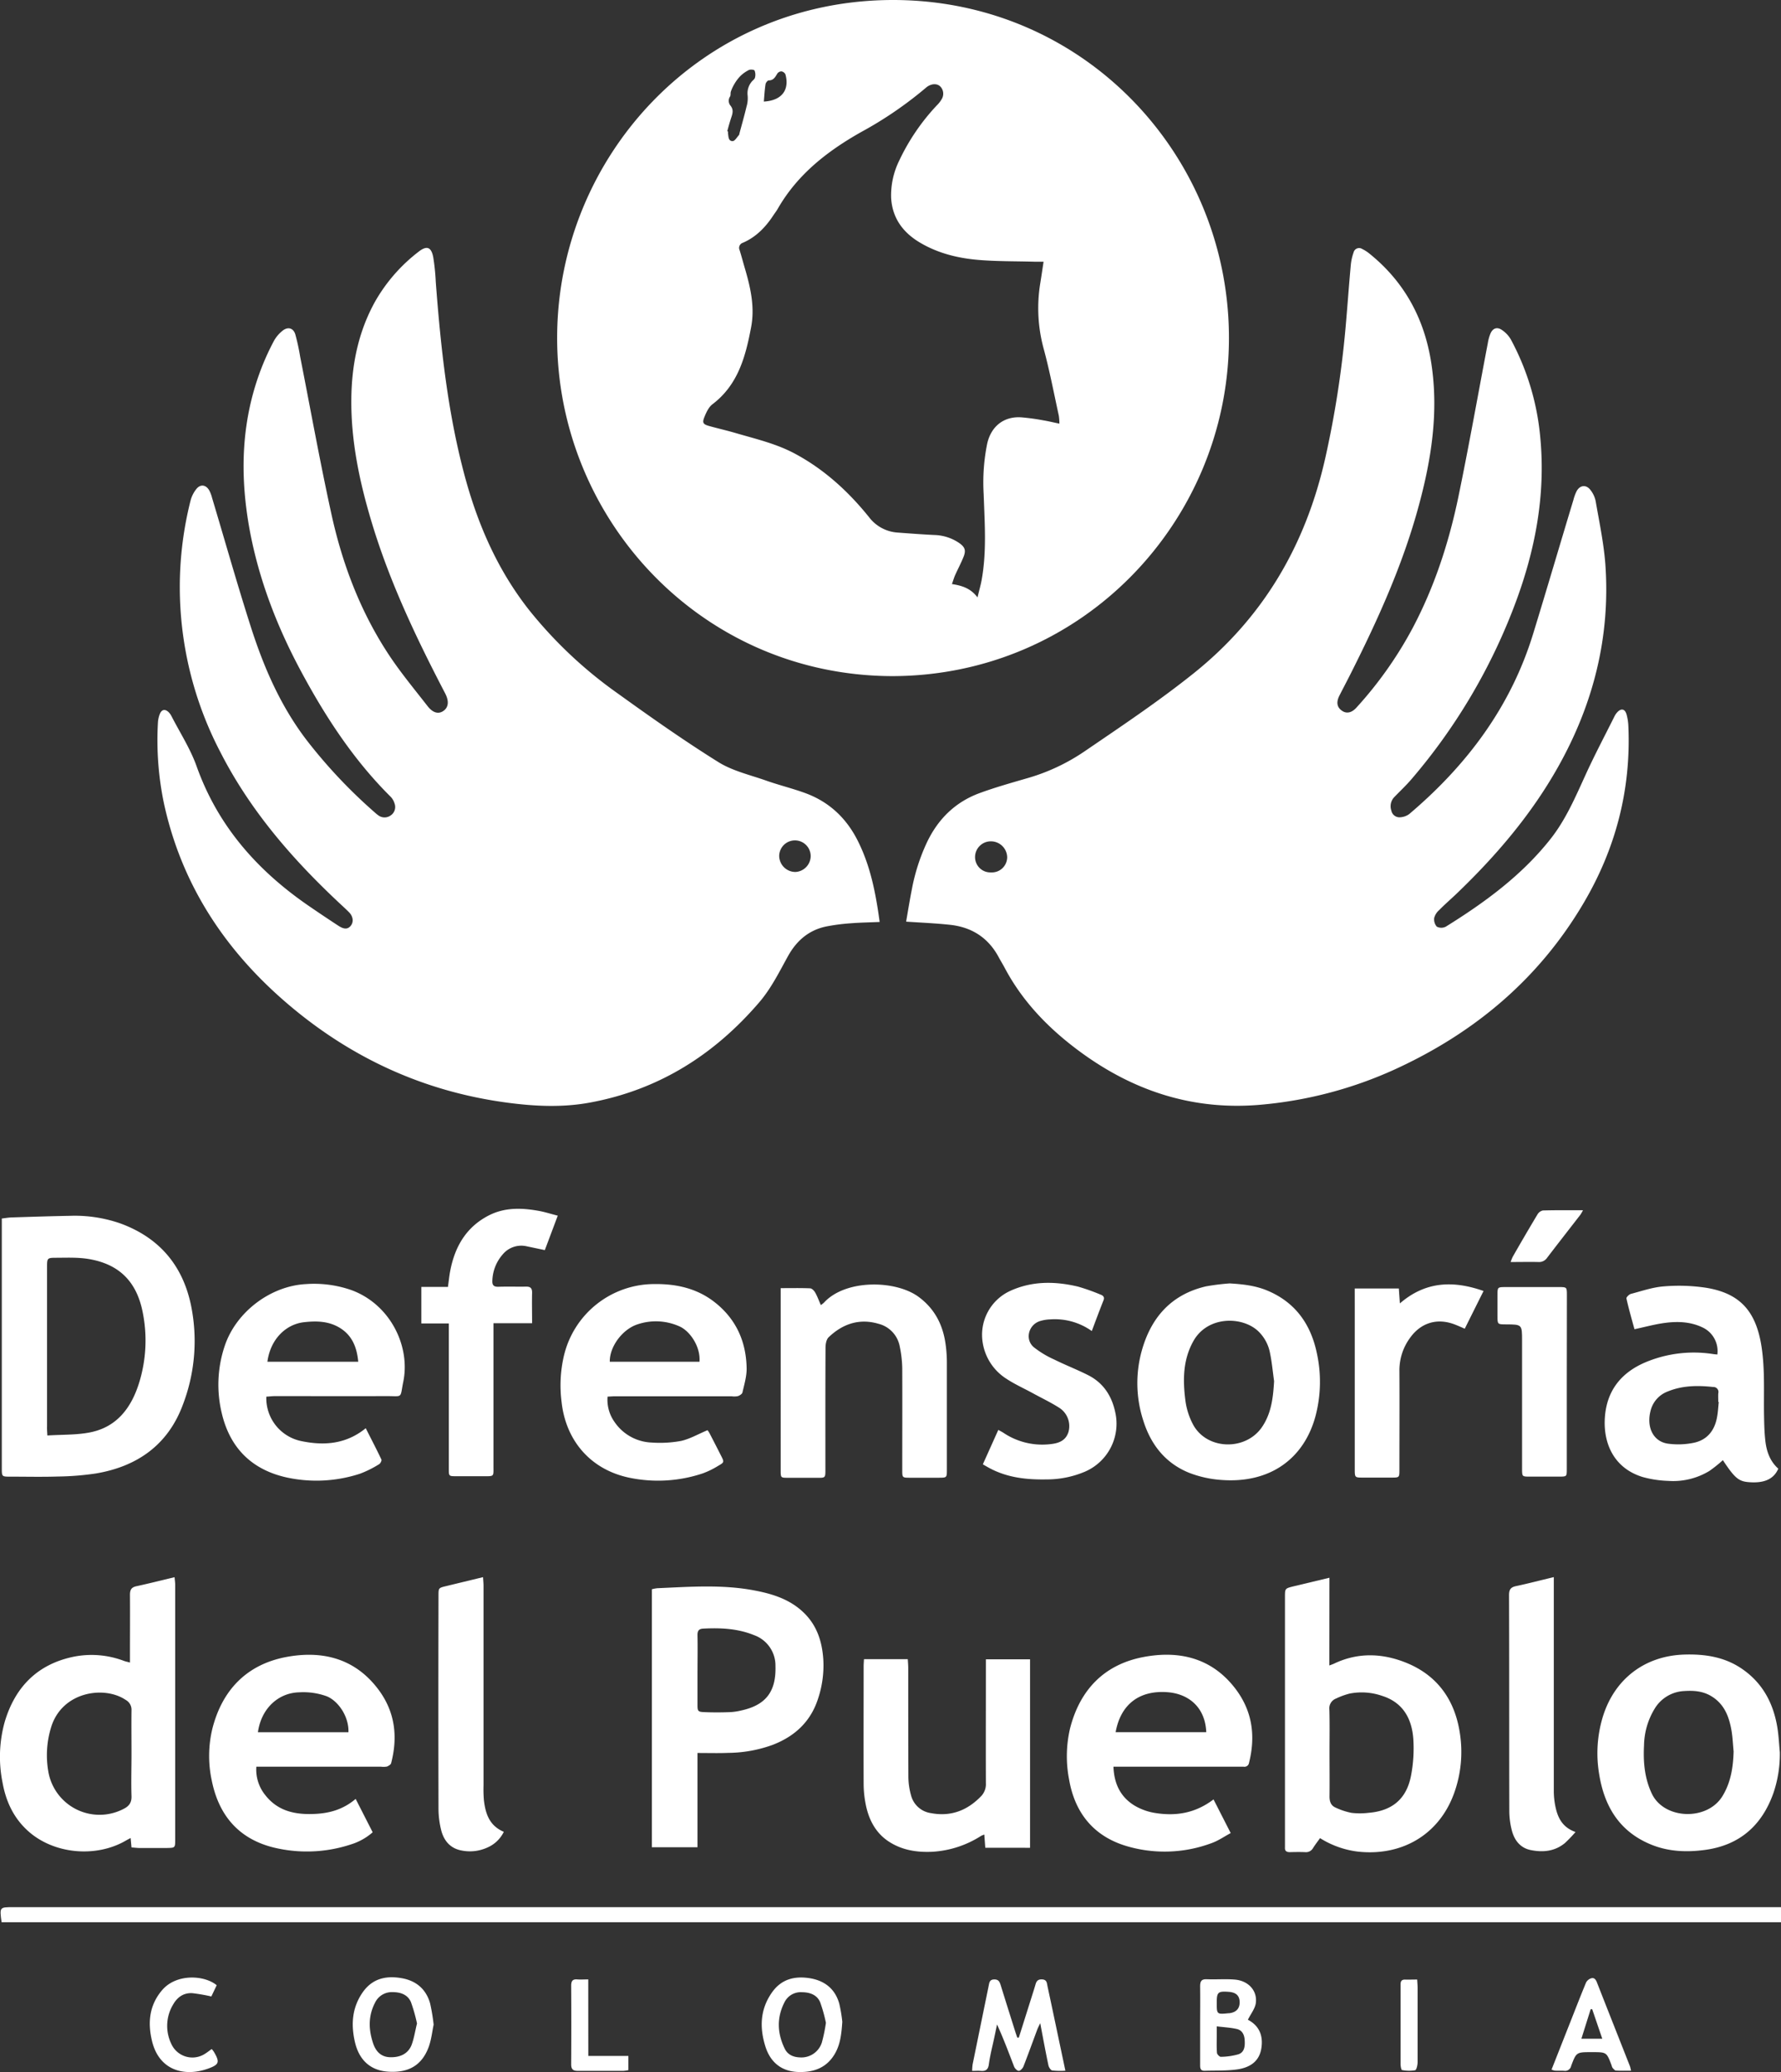 <svg xmlns="http://www.w3.org/2000/svg" viewBox="0 0 663.66 771.75"><rect x="0" y="0" width="663.66" height="771.75" fill="#333333" stroke="none"/><defs><style>.cls-1{fill:#fff;}</style></defs><g id="Capa_2" data-name="Capa 2"><g id="Capa_1-2" data-name="Capa 1"><path class="cls-1" d="M337.65,343.26c.72-4.12,1.36-8.13,2.15-12.1a72.79,72.79,0,0,1,5.56-17.32c4.15-8.77,10.6-15.13,19.72-18.47,5.7-2.09,11.56-3.74,17.4-5.44A74,74,0,0,0,403.9,280c13.84-9.44,27.75-18.72,40.86-29.2,26.08-20.85,41.81-47.89,49.09-80.23a372,372,0,0,0,7.51-48.08c.72-8,1.27-15.94,2-23.9A19.31,19.31,0,0,1,504.4,94a2.11,2.11,0,0,1,3.23-1.25,13.21,13.21,0,0,1,2.52,1.59c13.26,10.62,20.73,24.52,23.24,41.2,2.72,18,0,35.5-4.72,52.85-5.95,22-15.31,42.6-25.53,62.85-1.31,2.6-2.68,5.18-4,7.77s-.93,4.47,1,5.75c1.63,1.1,3.53.76,5.3-1.2a145.85,145.85,0,0,0,20.88-29.5c8.12-15.29,13.45-31.58,17-48.42,4-19.24,7.41-38.59,11.1-57.89a15.62,15.62,0,0,1,1-3.58c.9-2,2.53-2.5,4.29-1.24a10.84,10.84,0,0,1,3.22,3.39,94.47,94.47,0,0,1,11,36.32c2.14,21.87-1.94,42.82-9.68,63.14A217.84,217.84,0,0,1,526,290.16c-2,2.34-4.26,4.45-6.4,6.67a4.92,4.92,0,0,0-1.13,5.1,3.07,3.07,0,0,0,3.08,2.47,6.33,6.33,0,0,0,3.59-1.22c21.42-18.15,37.77-39.85,46.12-67,5.11-16.63,10-33.33,15.05-50a16.5,16.5,0,0,1,1.2-3.26c1.24-2.24,3.49-2.52,5.08-.51a9.88,9.88,0,0,1,2,4.2c1.35,7.79,3,15.57,3.61,23.42,1.95,27-4.42,52.23-17.7,75.77-10,17.73-23.07,33-37.68,47-2.17,2.08-4.43,4-6.55,6.18a5.77,5.77,0,0,0-1.82,2.84,4.08,4.08,0,0,0,.95,3.31,3.66,3.66,0,0,0,3.36,0c14.48-9,28.19-19,38.92-32.54,5.77-7.26,9.35-15.7,13.15-24,3.38-7.42,7.21-14.63,10.85-21.93a6.44,6.44,0,0,1,.84-1.24c1.51-1.74,3-1.5,3.61.74a19.35,19.35,0,0,1,.66,4.42c1,23.56-4.73,45.47-16.64,65.68-16.69,28.36-40.75,48.5-70.52,62.09a152.56,152.56,0,0,1-48.77,13c-26.44,2.61-49.67-5.26-70.47-21.2-10.63-8.14-19.67-17.72-26-29.67-.7-1.32-1.5-2.6-2.21-3.92-3.92-7.36-10.16-11.31-18.35-12.14C348.69,343.87,343.45,343.65,337.65,343.26Zm31.66-18.34a5.7,5.7,0,0,0,6-5.7,6.07,6.07,0,0,0-6.19-5.87,5.87,5.87,0,0,0-5.78,5.95A5.7,5.7,0,0,0,369.31,324.92Z"/><path class="cls-1" d="M327.79,343.38c-3.91.17-7.47.22-11,.51a73.71,73.71,0,0,0-8.9,1.17c-6.44,1.33-11,5.23-14.18,10.91-3.33,6-6.31,12.11-10.81,17.36C266,393,245.29,406,219.65,410.68c-10.16,1.85-20.44,1.36-30.63,0-31.81-4.22-59.66-17.32-83.68-38.4-22.4-19.66-37.87-43.67-44.26-73.11a115.35,115.35,0,0,1-2.23-30.06,10.34,10.34,0,0,1,.69-3.15c.73-1.85,2.08-2,3.45-.56a5.79,5.79,0,0,1,.86,1.23c3.19,6.22,7.07,12.2,9.4,18.73,7.91,22.22,22.57,38.8,41.65,51.93q5.56,3.82,11.21,7.51c2.07,1.35,3.42,1.33,4.49.12,1.23-1.38,1.07-3.54-.53-5.15s-3.53-3.31-5.28-5c-17-16.11-32-33.73-42.7-54.7A132.9,132.9,0,0,1,67,217.85a131.37,131.37,0,0,1,4-31.39,11.56,11.56,0,0,1,2.21-4.38c1.52-1.84,3.5-1.54,4.72.49A12.1,12.1,0,0,1,79,185.34c4.8,16,9.35,32.14,14.45,48.08,4.86,15.2,11.19,29.77,21.06,42.56a190.92,190.92,0,0,0,25.2,26.66,13,13,0,0,0,1.16.95,3.89,3.89,0,0,0,4.67.14,3.76,3.76,0,0,0,1.5-4.42,6.15,6.15,0,0,0-1.46-2.55c-13.87-13.76-24.39-29.92-33.55-47-8.86-16.53-15.55-33.88-19-52.42-3.81-20.82-3.18-41.28,4.76-61.17a92.86,92.86,0,0,1,4.32-9.27,12.61,12.61,0,0,1,3.2-3.74c2-1.58,4-1,4.73,1.37a79,79,0,0,1,1.8,8.27c3.85,19.52,7.37,39.11,11.63,58.54,4,18.32,10.57,35.81,20.84,51.63,4.52,7,9.87,13.4,15,20,2.07,2.66,4.18,3.08,6,1.75s2.08-3.57.56-6.5c-10.68-20.48-20.6-41.29-27.3-63.48-4.55-15.06-7.81-30.35-7.65-46.15.12-12.74,2.59-25,8.85-36.27a62,62,0,0,1,16.15-18.52c3.09-2.44,4.78-1.86,5.52,2a80.18,80.18,0,0,1,.94,9.18c1.82,24,4.35,47.94,10.53,71.31,4.87,18.45,12.3,35.73,24.2,50.85a161.5,161.5,0,0,0,33,31.07c12.3,8.85,24.71,17.6,37.57,25.62,5.38,3.36,12,4.82,18.1,7,4.79,1.67,9.75,2.87,14.5,4.63,9.1,3.39,15.56,9.73,19.74,18.47C324.46,323.07,326.37,332.92,327.79,343.38Zm-37.44-24.57a6.06,6.06,0,0,0,6.07,5.95,6,6,0,0,0,5.67-5.83,5.87,5.87,0,0,0-11.74-.12Z"/><path class="cls-1" d="M332.5,251.82c-71.41-.2-125.07-58.76-124.89-126.29C207.79,58.54,260.87.05,332.74,0c71.69,0,125.9,58.56,125.2,127.2C457.24,194.47,403.17,251.67,332.5,251.82Zm31.75-29.32c.64-2.66,1.2-4.58,1.55-6.53,1.92-10.59,1.11-21.26.75-31.91a72.78,72.78,0,0,1,1.32-18.87c1.5-6.5,6.23-10.14,12.61-9.76a80.71,80.71,0,0,1,8.16,1.1c1.94.32,3.87.79,6.13,1.26a21.58,21.58,0,0,0-.21-2.93c-1.82-8.29-3.4-16.64-5.61-24.82a57.38,57.38,0,0,1-1.32-24.48c.42-2.6.8-5.2,1.24-8.09-1.39,0-2.46,0-3.52,0-6.9-.19-13.82-.09-20.69-.66-7.67-.64-15.13-2.46-21.86-6.46-6.36-3.77-10.32-9.17-10.74-16.7a29.35,29.35,0,0,1,3-13.79,79.25,79.25,0,0,1,14-20.58,11,11,0,0,0,1.84-2.34,3.86,3.86,0,0,0-.44-4.65c-1.15-1.22-3.1-1.21-4.84-.07a8.82,8.82,0,0,0-.78.62,143.08,143.08,0,0,1-23.9,16.31c-12.58,7.1-23.74,15.75-31.09,28.55-.45.79-1,1.52-1.53,2.28-2.91,4.49-6.48,8.26-11.48,10.43a2,2,0,0,0-1.22,2.79c.76,2.47,1.42,5,2.15,7.44,2,6.93,3.5,13.94,2.13,21.17-2.06,10.93-4.84,21.5-14.41,28.75-1.4,1.07-2.3,3-3,4.75-.89,2.18-.48,2.73,1.82,3.37,3.29.91,6.62,1.67,9.9,2.63,7.42,2.17,15,3.92,21.9,7.6,11,5.87,20,14.11,27.73,23.71a14.55,14.55,0,0,0,10.65,5.73c4.57.34,9.14.69,13.71.91a17.18,17.18,0,0,1,9.15,2.93c2.25,1.56,2.69,2.78,1.65,5.33-.94,2.31-2.12,4.52-3.14,6.8-.42,1-.7,2-1.14,3.21C358.43,218.1,361.67,219.07,364.25,222.5ZM271,48.89l.29.08a6.09,6.09,0,0,0,0,.74c.17,1.23.14,2.89,1.73,2.84.8,0,1.57-1.41,2.31-2.21.16-.16.16-.46.23-.7.88-3.3,1.82-6.58,2.61-9.9a10.82,10.82,0,0,0,.42-4.17,6.77,6.77,0,0,1,1.33-4.91c.4-.62,1.23-1.06,1.4-1.71a4.19,4.19,0,0,0-.14-2.67c-.17-.35-1.54-.49-2.11-.21a12.43,12.43,0,0,0-3.23,2.3,14.73,14.73,0,0,0-2.19,2.93,14.36,14.36,0,0,0-1.3,2.78c-.21.59,0,1.39-.31,1.88a2.84,2.84,0,0,0,.25,3.49c1,1.34.77,2.58.31,4C272,45.23,271.48,47.07,271,48.89Zm13.68-11.06c7.13-.44,9.48-4.81,8-10.12a2.07,2.07,0,0,0-1.47-1.13,1.94,1.94,0,0,0-1.54.8c-.78,1.28-1.39,2.57-3.24,2.57-.4,0-1.08.86-1.16,1.39C284.94,33.4,284.83,35.5,284.63,37.83Z"/><path class="cls-1" d="M.67,453.83c1.46-.17,2.53-.37,3.6-.4,7.24-.23,14.49-.47,21.73-.6a51.74,51.74,0,0,1,18.69,2.77c14.61,5.28,23.49,15.7,26.55,30.87a66.26,66.26,0,0,1-3.16,36.87c-5.57,14.87-17,22.85-32.31,25.44a104.52,104.52,0,0,1-14.16,1.14c-5.91.19-11.83.05-17.75.05-3.17,0-3.19,0-3.19-3.15q0-30.5,0-61v-32Zm17,80.81c5.59-.37,10.92-.15,16-1.18,9.95-2,15.29-9.23,18.16-18.41a53.19,53.19,0,0,0,1.42-25.92c-2.19-11.69-8.74-18.36-20.39-20.25-4-.64-8.12-.44-12.18-.43-3.05,0-3.15.23-3.15,3.35v59.46C17.49,532.15,17.57,533.05,17.65,534.64Z"/><path class="cls-1" d="M.59,715.92c-.77-5.61-.77-5.61,4.24-5.61H663.66v5.61Z"/><path class="cls-1" d="M49,688.06c-.12-1.33-.21-2.3-.32-3.5-.6.31-1,.52-1.44.76C36,692.06,20,690.63,10.37,681.87c-5.33-4.83-8.18-11-9.43-18a48.36,48.36,0,0,1,.87-22.75c3.85-12.73,12-21.13,25.23-24a34,34,0,0,1,19.17,1.48c.6.22,1.24.34,2.22.61V616c0-7.33.06-14.66,0-22,0-1.9.52-2.84,2.48-3.24,4.62-1,9.19-2.16,14.14-3.34.1,1.17.23,2,.23,2.91q0,47.46,0,94.94c0,2.89-.06,2.94-2.94,3q-5.37,0-10.74,0C50.76,688.22,49.94,688.13,49,688.06Zm0-34.84c0-5.42-.07-10.83,0-16.24a4.14,4.14,0,0,0-2.15-3.85C38.83,627.7,23,630,19,643.46a35.32,35.32,0,0,0-1,16.31,19.36,19.36,0,0,0,27.94,14c2.06-1,3.15-2.31,3.06-4.82C48.83,663.72,49,658.46,49,653.22Z"/><path class="cls-1" d="M495.36,620.3c.9-.35,1.35-.49,1.78-.7,9.21-4.39,18.58-3.84,27.61,0,10.91,4.68,17.14,13.42,19.11,25.09a45.22,45.22,0,0,1-2,23.15c-5.65,15.66-19.72,23.63-36.07,21.76a34.22,34.22,0,0,1-13.9-5c-.92,1.3-1.84,2.47-2.62,3.72a3,3,0,0,1-2.9,1.5c-1.92-.08-3.83-.05-5.75,0-1.24,0-1.89-.45-1.8-1.75,0-.5,0-1,0-1.5V594.85c0-3.21,0-3.22,3.06-4l13.51-3.23Zm.06,32.55c0,5.41.07,10.83,0,16.24,0,1.9.53,3.36,2.19,4.1a25.34,25.34,0,0,0,6,2,26.49,26.49,0,0,0,6.23,0c8.87-.69,14.27-5.13,15.95-13.84a53.75,53.75,0,0,0,.86-13.63c-.53-7.58-3.83-13.65-11.64-16.11a23.29,23.29,0,0,0-12.08-.85,27.35,27.35,0,0,0-5.12,1.87,3.92,3.92,0,0,0-2.44,4.17C495.52,642.18,495.42,647.51,495.42,652.85Z"/><path class="cls-1" d="M259.91,652.89V688h-17V591.91a13.12,13.12,0,0,1,2.06-.39c12-.52,24-1.44,35.87.78,7,1.3,13.72,3.36,19,8.66,4.69,4.72,6.49,10.57,6.94,16.94a39,39,0,0,1-1.87,14.53c-2.71,8.67-8.65,14.21-16.95,17.42a49.65,49.65,0,0,1-16.63,3C267.7,653,264.05,652.89,259.91,652.89Zm0-30.75c0,4.24,0,8.49,0,12.73,0,2.48.14,2.71,2.66,2.81,3.15.13,6.32.11,9.48,0a23.06,23.06,0,0,0,4.19-.63c9.17-2,13-7.06,12.72-16.52a12,12,0,0,0-8-11.54c-6.05-2.46-12.45-2.76-18.91-2.42-1.77.09-2.17.94-2.14,2.55C260,613.48,259.92,617.81,259.92,622.14Z"/><path class="cls-1" d="M99.24,520.18a16.31,16.31,0,0,0,13.11,16.56c8.42,1.74,16.59,1.16,23.94-4.81,2,4,4,7.77,5.83,11.66.18.38-.36,1.46-.83,1.73a40.07,40.07,0,0,1-7.12,3.55A52.19,52.19,0,0,1,107,550.31c-13-2.82-21.27-10.87-24.35-23.93a45.17,45.17,0,0,1,1.1-25.13c4.22-12.59,17-22.31,30.28-23a42.21,42.21,0,0,1,17,2.27c14.44,5.35,21.95,20.89,19.25,34.08-1.31,6.41.06,5.35-6.43,5.37-13.83.06-27.66,0-41.5,0C101.3,520,100.25,520.12,99.24,520.18Zm34.25-13c-.51-5.49-2.33-10-7.17-12.81-4.1-2.38-8.62-2.43-13.12-1.91-6.58.77-12.41,6.18-13.56,14.72Z"/><path class="cls-1" d="M226.4,520.17a14.22,14.22,0,0,0,2.55,9.37,17.53,17.53,0,0,0,13.92,7.73,43.49,43.49,0,0,0,10.89-.6c3.32-.73,6.4-2.56,9.88-4a6.49,6.49,0,0,1,.72,1.06q2.19,4.21,4.33,8.44c1.19,2.34,1.22,2.47-1,3.73a31,31,0,0,1-5.81,2.85,52.49,52.49,0,0,1-27.11,1.67c-14.47-2.91-23.91-13.64-25.51-28.3a48.49,48.49,0,0,1,.86-17.11,34.65,34.65,0,0,1,33.71-26.77c8.21-.1,15.91,1.6,22.51,6.78,8,6.28,11.76,14.75,11.88,24.77,0,2.94-.89,5.91-1.56,8.82-.13.57-1,1.13-1.7,1.37a6.89,6.89,0,0,1-2.23.07h-43C228.73,520,227.67,520.11,226.4,520.17Zm34.25-13c.45-5.72-3.64-11.49-7.45-13.16a21.42,21.42,0,0,0-15.56-.79c-5.76,1.84-10.53,8.42-10.41,13.95Z"/><path class="cls-1" d="M414.91,658c.24,6.47,2.71,11.31,7.79,14.44a21.81,21.81,0,0,0,7.9,2.82c7.7,1.2,14.84.05,21.6-5.08,2.09,4.08,4.14,8.11,6.4,12.54-2.44,1.31-4.57,2.81-6.94,3.67a50,50,0,0,1-31.91,1.16c-12.23-3.66-19.25-12.34-21.39-24.89a45.54,45.54,0,0,1,.36-18.85c3.66-14.44,12.75-23.87,27.32-26.65,13.35-2.55,25.61.3,34.39,11.89,6.26,8.28,7.5,17.55,5,27.49a1.71,1.71,0,0,1-2,1.46c-1.25,0-2.5,0-3.75,0h-44.8Zm.81-12.86h33.77c-.37-9.16-6.43-14.28-14.45-14.89C424.21,629.45,417.51,635.11,415.72,645.16Z"/><path class="cls-1" d="M138.87,682.42a22,22,0,0,1-7.91,4.46,52.39,52.39,0,0,1-26.88,1.68c-14-2.7-22.35-11.42-25.16-25.38a43.22,43.22,0,0,1,.27-19.56C82.9,629.32,92,620,106.41,617.19c13.57-2.61,25.94.38,34.71,12.22,6.12,8.27,7.18,17.53,4.62,27.31-.14.52-1,1-1.55,1.23A7.59,7.59,0,0,1,142,658H95.52a15.1,15.1,0,0,0,3.34,10.59c4.69,6,11.21,7.33,18.33,7,5.54-.23,10.67-1.63,15.34-5.6ZM96.11,645.17h33.73c.21-6-3.93-11.74-8.09-13.4a25.53,25.53,0,0,0-10.27-1.47C103.8,630.47,97.36,636.21,96.11,645.17Z"/><path class="cls-1" d="M662.65,547c-1.89,4.37-6,5.46-11.22,5-3.65-.32-5.16-1.73-9.43-8.17a51.22,51.22,0,0,1-5,4,26,26,0,0,1-15.3,3.72,40.49,40.49,0,0,1-9.58-1.44c-10.81-3.31-14.79-12.66-14.08-22.33.73-10,6.21-16.66,15.23-20.45a46.56,46.56,0,0,1,25.22-3c.48.07,1,.1,1.45.15a9.72,9.72,0,0,0-5.66-10.15c-4.47-2.1-9.22-2.24-13.95-1.61-3.68.49-7.28,1.49-11.27,2.34-1-3.64-2.12-7.53-3-11.46-.1-.44,1-1.51,1.65-1.69,4.09-1.08,8.19-2.51,12.36-2.81a67.87,67.87,0,0,1,15.67.52c12.72,2.07,18.68,8.81,20.69,22.1,1.3,8.62.74,17.28.92,25.92.06,2.91.13,5.83.45,8.72C658.21,540.33,659.42,544.11,662.65,547Zm-22.18-24.84-.18,0c0-1.09-.07-2.18,0-3.25a1.85,1.85,0,0,0-1.89-2.33c-5.77-.63-11.48-.58-16.95,1.67a10.29,10.29,0,0,0-6.39,7.18c-1.6,6.15,1,11.46,6.44,12.25a28.69,28.69,0,0,0,9.38-.27c5-.93,7.92-4.34,8.89-9.3C640.18,526.1,640.26,524.09,640.47,522.12Z"/><path class="cls-1" d="M458.21,478c4.81.28,9.52.79,14,2.65,10.5,4.38,16.26,12.56,18.52,23.46a49.87,49.87,0,0,1-.52,23.27c-4.26,15.87-16.95,25.28-35.35,23.8a41.15,41.15,0,0,1-11.62-2.59C434.25,545,428.8,538,426,529a45,45,0,0,1-.62-25.64c3.42-12.52,10.94-21.19,23.95-24.25A84.35,84.35,0,0,1,458.21,478Zm16.56,36.42c-.5-3.53-.81-7.1-1.54-10.58a15.08,15.08,0,0,0-4.53-8.19c-6-5.46-18.61-5.52-23.9,3.65-4,7-4.06,14.51-3.11,22.08a26.16,26.16,0,0,0,3,9.39c5.22,9.28,19.39,9.6,25.5.84C473.79,526.38,474.41,520.48,474.77,514.38Z"/><path class="cls-1" d="M663.23,652.62a45.2,45.2,0,0,1-2.42,15.26c-4.28,12-12.56,19.35-25.41,21.1-6.79.92-13.51.68-19.92-1.89-12-4.81-17.71-14.32-19.62-26.57a46.65,46.65,0,0,1,1.37-21c4.29-14.1,15.57-22.78,30.27-23.28,7.65-.25,15,.82,21.48,5.21,7.87,5.33,11.91,13,13.37,22.24C662.81,646.64,662.94,649.64,663.23,652.62ZM646,652.31c-.26-2.64-.35-5.32-.81-7.92-.91-5.13-2.7-9.77-7.5-12.66-3.16-1.91-6.59-2.15-10.12-1.91a13.6,13.6,0,0,0-11.06,6.69A27.1,27.1,0,0,0,612.62,650c-.33,6.19.18,12.26,2.89,18,4.58,9.76,20.82,10.28,26.43.8C645,663.71,645.83,658.14,646,652.31Z"/><path class="cls-1" d="M367.15,688.18c-.12-1.62-.24-3.17-.36-4.91a8.69,8.69,0,0,0-1.23.51,37.73,37.73,0,0,1-18.11,5.9c-5.82.28-11.5-.6-16.48-3.95s-7.49-8.57-8.51-14.43a39.59,39.59,0,0,1-.64-6.7c-.06-14.66,0-29.33,0-44,0-.82.07-1.64.13-2.65h16.32c.06,1,.16,2.06.17,3.1,0,13.59,0,27.17.05,40.75a26.21,26.21,0,0,0,1,6.88,8.94,8.94,0,0,0,7.42,6.61c7.43,1.4,13.61-1,18.75-6.38a6.42,6.42,0,0,0,1.71-4.77c-.05-14.25,0-28.5,0-42.75V618h16.46v70.2Z"/><path class="cls-1" d="M290.86,479.76c4,0,7.49-.08,11,.07.67,0,1.51.88,1.9,1.56.81,1.43,1.37,3,2.11,4.68a10,10,0,0,0,1.15-.89c8-8.78,26.71-8.5,35.32-2.14,5.95,4.4,9,10.36,10,17.48a49.16,49.16,0,0,1,.5,7c0,13.25,0,26.5,0,39.75,0,3.08,0,3.09-3,3.1H339.14c-2.91,0-2.93,0-2.93-2.89,0-12.58.05-25.17,0-37.75a43,43,0,0,0-.92-8.16,10.71,10.71,0,0,0-7.92-8.53c-7.15-2.1-13.34,0-18.58,5-.86.81-1.16,2.54-1.17,3.85-.08,14.83-.05,29.67-.05,44.5,0,4.42.28,4-4.09,4q-5,0-10,0c-2.49,0-2.55-.07-2.57-2.5,0-3.33,0-6.67,0-10V479.76Z"/><path class="cls-1" d="M167.23,492.91H157v-13.6h9.92c.31-2.21.49-4.17.87-6.1,1.74-8.94,5.94-16.2,14.32-20.51,6-3.09,12.38-2.86,18.79-1.69,2.18.4,4.32,1.09,6.94,1.76-1.67,4.44-3.22,8.59-4.82,12.83l-6.78-1.43a9,9,0,0,0-9,3.13,15.5,15.5,0,0,0-3.77,9.59c-.1,1.66.43,2.42,2.25,2.36,3.41-.11,6.83,0,10.24-.05,1.73-.05,2.35.59,2.32,2.31-.09,3.64,0,7.29,0,11.32H183.88v3.55q0,24.86,0,49.71c0,3.95.37,3.72-3.84,3.72-3.33,0-6.66,0-10,0-2.78,0-2.8,0-2.8-2.76q0-15.1,0-30.22V492.91Z"/><path class="cls-1" d="M406.84,495.74a23.77,23.77,0,0,0-15.51-4.34,14.38,14.38,0,0,0-3.92.67c-4.18,1.41-5.54,6.78-2.22,9.66a35.3,35.3,0,0,0,7.64,4.61c4.17,2.07,8.53,3.75,12.68,5.85,5.66,2.87,8.8,7.75,10.08,13.85a19.44,19.44,0,0,1-11.41,22.12A36.49,36.49,0,0,1,389.84,551c-7.34.13-14.46-.66-21.06-4.18-.79-.42-1.56-.88-2.54-1.44L372,532.56c.71.4,1.27.67,1.79,1a26,26,0,0,0,17.56,4.31c3.11-.32,5.75-1.25,6.79-4.52a8.1,8.1,0,0,0-3.16-8.85c-3.2-2.08-6.68-3.72-10-5.54s-6.88-3.4-10.06-5.51a19.53,19.53,0,0,1-8.7-13.18,18,18,0,0,1,10.25-19.5c8.19-3.72,16.67-3.6,25.19-1.59a74.59,74.59,0,0,1,8.47,3c.95.35,1.53.93,1.08,2.1C409.73,488,408.35,491.7,406.84,495.74Z"/><path class="cls-1" d="M180,587.4c.08,1.33.17,2.22.18,3.11q0,37.23,0,74.45a47.81,47.81,0,0,0,.14,5.49c.58,5,2,9.51,7.42,11.8a12.19,12.19,0,0,1-6.26,5.91,15.68,15.68,0,0,1-9.31,1.08c-4.37-.74-6.83-3.7-7.82-7.8a33.45,33.45,0,0,1-.95-7.65q-.1-39.74,0-79.45c0-2.92,0-2.92,2.86-3.61Z"/><path class="cls-1" d="M579,587.39v3.22q0,38.25,0,76.49a28.72,28.72,0,0,0,.59,5.7c.86,4.14,2.55,7.77,7.5,9.52a53.14,53.14,0,0,1-3.91,4.08c-3.75,3.13-8.19,3.57-12.76,2.65-3.81-.76-6-3.5-7-7.09a29.34,29.34,0,0,1-1-7.38c-.07-26.84,0-53.67-.1-80.5,0-2.07.62-2.93,2.63-3.35C569.44,589.78,573.94,588.59,579,587.39Z"/><path class="cls-1" d="M504.82,479.88h16.43c.13,1.79.25,3.55.39,5.57,9.41-8.14,19.67-8.67,31.18-4.63-2.45,4.92-4.7,9.41-7,14.05-1.33-.57-2.44-1.08-3.58-1.52-6.65-2.62-12.83-.75-16.92,5.08a20.35,20.35,0,0,0-3.85,12.15c.07,12.25,0,24.49,0,36.74,0,3,0,3-3.05,3h-10.5c-3.08,0-3.09,0-3.09-3.22q0-30.36,0-60.72Z"/><path class="cls-1" d="M583.84,514.69q0,16.23,0,32.46c0,2.78,0,2.8-2.76,2.81q-5.49,0-11,0c-2.89,0-2.91,0-2.91-2.9q0-23.85,0-47.69c0-6.08,0-6.08-5.95-6.11-3.2,0-3.21,0-3.22-3.16,0-2.58,0-5.16,0-7.74,0-2.92.06-3,2.88-3h20c3,0,3,0,3,3.11Q583.86,498.59,583.84,514.69Z"/><path class="cls-1" d="M379.65,758.89q2.81-8.91,5.62-17.82c.15-.47.3-1,.44-1.43.36-1.3.64-2.49,2.53-2.43s1.85,1.38,2.09,2.53c1.56,7.24,3.08,14.49,4.61,21.74l2.06,9.74a27.86,27.86,0,0,1-4.9-.09c-.59-.11-1.26-1.18-1.42-1.91-1.06-5-2-10.11-3.06-15.71-.5,1.07-.84,1.69-1.08,2.33-1.72,4.6-3.38,9.23-5.17,13.8-.28.7-1.14,1.62-1.74,1.63s-1.48-.9-1.75-1.6c-2-5.19-3.94-10.42-6.35-15.66-.52,2.43-1,4.87-1.56,7.3s-1.15,5-1.5,7.59c-.26,1.93-1.2,2.55-3,2.39-1-.09-2,0-3.21,0a19.17,19.17,0,0,1,.17-2.42q3-14.67,6-29.35c.23-1.11.32-2.24,2-2.29s2.08.92,2.48,2.19c1.77,5.73,3.58,11.44,5.38,17.16.25.78.52,1.55.78,2.32Z"/><path class="cls-1" d="M465,752.25c4.13,2.12,5.83,5.84,5,10.76s-4.4,7-8.71,7.69c-4.08.61-8.29.41-12.44.55-1.58,0-1.64-1-1.64-2.2,0-4.66,0-9.32,0-14,0-5.08.06-10.16,0-15.23,0-1.86.44-2.75,2.5-2.66,3.48.14,7-.16,10.45.13,5.19.45,8.57,4.33,7.75,9.05C467.5,748.33,466.06,750.11,465,752.25ZM453.4,754.7v3.37c0,2.16-.09,4.33.08,6.47,0,.57,1,1.54,1.43,1.51a25.17,25.17,0,0,0,6.56-.94c2.34-.8,2.47-3.11,2.34-5.26-.11-2-.91-3.7-2.93-4.16C458.58,755.16,456.19,755.05,453.4,754.7Zm0-8.84c0,4.39,0,4.39,4.43,3.95l.25,0c2.62-.32,3.93-1.78,3.85-4.26-.07-2.32-1.39-3.51-4.08-3.7C453.86,741.55,453.4,742,453.4,745.86Z"/><path class="cls-1" d="M161.59,754.07c-.56,2.58-.85,5.71-1.93,8.54-2.68,7-7.85,9.32-14.54,9-7-.29-11.32-4.3-12.88-11.14-1.49-6.52-1.05-12.73,2.89-18.41,3.61-5.19,8.74-6.32,14.54-5.3,5.4.94,9.09,4.07,10.6,9.37A71.86,71.86,0,0,1,161.59,754.07Zm-6.2-.43a60.16,60.16,0,0,0-2.27-8c-1.22-2.79-3.93-3.7-6.84-3.68a6.89,6.89,0,0,0-6.49,3.86c-2.62,5-2.48,10.05-.75,15.21,1,3,2.93,5.06,6.28,5.17s6.56-1,8-4.44C154.28,759.27,154.66,756.53,155.39,753.64Z"/><path class="cls-1" d="M313.87,753c-.31,4.71-.78,8.48-2.77,11.91-3.09,5.31-8,7-13.76,6.79-6.24-.25-10.29-3.7-12.12-9.47-2.2-7-2-13.8,2.38-20.07,3.6-5.19,8.73-6.33,14.54-5.32,5.39,1,9.09,4.07,10.59,9.38A54,54,0,0,1,313.87,753Zm-6.1.41a56,56,0,0,0-2.15-7.69c-1.19-2.8-3.89-3.72-6.81-3.73a6.73,6.73,0,0,0-6.51,3.8c-2.94,5.77-2.66,11.55.13,17.25,1.08,2.21,3.14,3.12,5.54,3.22a8,8,0,0,0,8.28-5.53A60.66,60.66,0,0,0,307.77,753.37Z"/><path class="cls-1" d="M578.16,770.81c2.42-6.12,4.73-12,7.05-17.86,1.92-4.87,3.81-9.76,5.82-14.59a3.28,3.28,0,0,1,1.88-1.55c1.16-.36,1.75.48,2.16,1.53,4.09,10.44,8.23,20.87,12.34,31.31a14.55,14.55,0,0,1,.36,1.57c-2,0-3.8.06-5.58-.05-.45,0-.91-.58-1.29-1a2.72,2.72,0,0,1-.36-.92c-1.86-4.94-1.86-4.94-7.23-4.94h-.25c-5.63,0-5.67,0-7.6,5.14a2.28,2.28,0,0,1-2.54,1.81c-1.16-.08-2.33,0-3.49-.06A6.13,6.13,0,0,1,578.16,770.81Zm15.14-22.5-.56,0-3.46,11h7.78Z"/><path class="cls-1" d="M80.75,739.38c-.68,1.43-1.38,2.91-2,4.19a67.19,67.19,0,0,0-7-1.22c-3.2-.22-5.59,1.38-7.17,4.11a15.38,15.38,0,0,0-.82,14.61,8.63,8.63,0,0,0,12.78,3.75c.77-.48,1.47-1.05,2.34-1.67a7.65,7.65,0,0,1,.76.94c2.33,3.94,2.15,4.85-2.28,6.42-8.54,3-18.07.76-20.73-10.41-1.64-6.88-1-13.36,3.88-19C65.84,735,76.16,735.6,80.75,739.38Z"/><path class="cls-1" d="M219.22,765.73h14.94V771a14.43,14.43,0,0,1-1.88.28c-5.66,0-11.32,0-17,0-1.87,0-2.45-.7-2.44-2.51q.09-14.61,0-29.22c0-1.69.5-2.48,2.28-2.33,1.23.1,2.47,0,4.08,0Z"/><path class="cls-1" d="M589.88,450.75a17.73,17.73,0,0,1-1,1.71c-4.13,5.33-8.28,10.63-12.38,16a3.57,3.57,0,0,1-3.16,1.57c-3.37-.08-6.75,0-10.43,0a19,19,0,0,1,.81-2c3-5.25,6.07-10.51,9.19-15.71a3.14,3.14,0,0,1,2-1.49C579.75,450.69,584.57,450.75,589.88,450.75Z"/><path class="cls-1" d="M528.09,737.27c.07,1.31.16,2.21.16,3.11,0,9.22,0,18.44,0,27.66,0,1-.39,2.84-.91,3a13,13,0,0,1-4.89-.07c-.3,0-.55-1.44-.55-2.21,0-8.64,0-17.28,0-25.92,0-1.24,0-2.49,0-3.74s.43-1.85,1.74-1.81S526.38,737.27,528.09,737.27Z"/></g></g></svg>